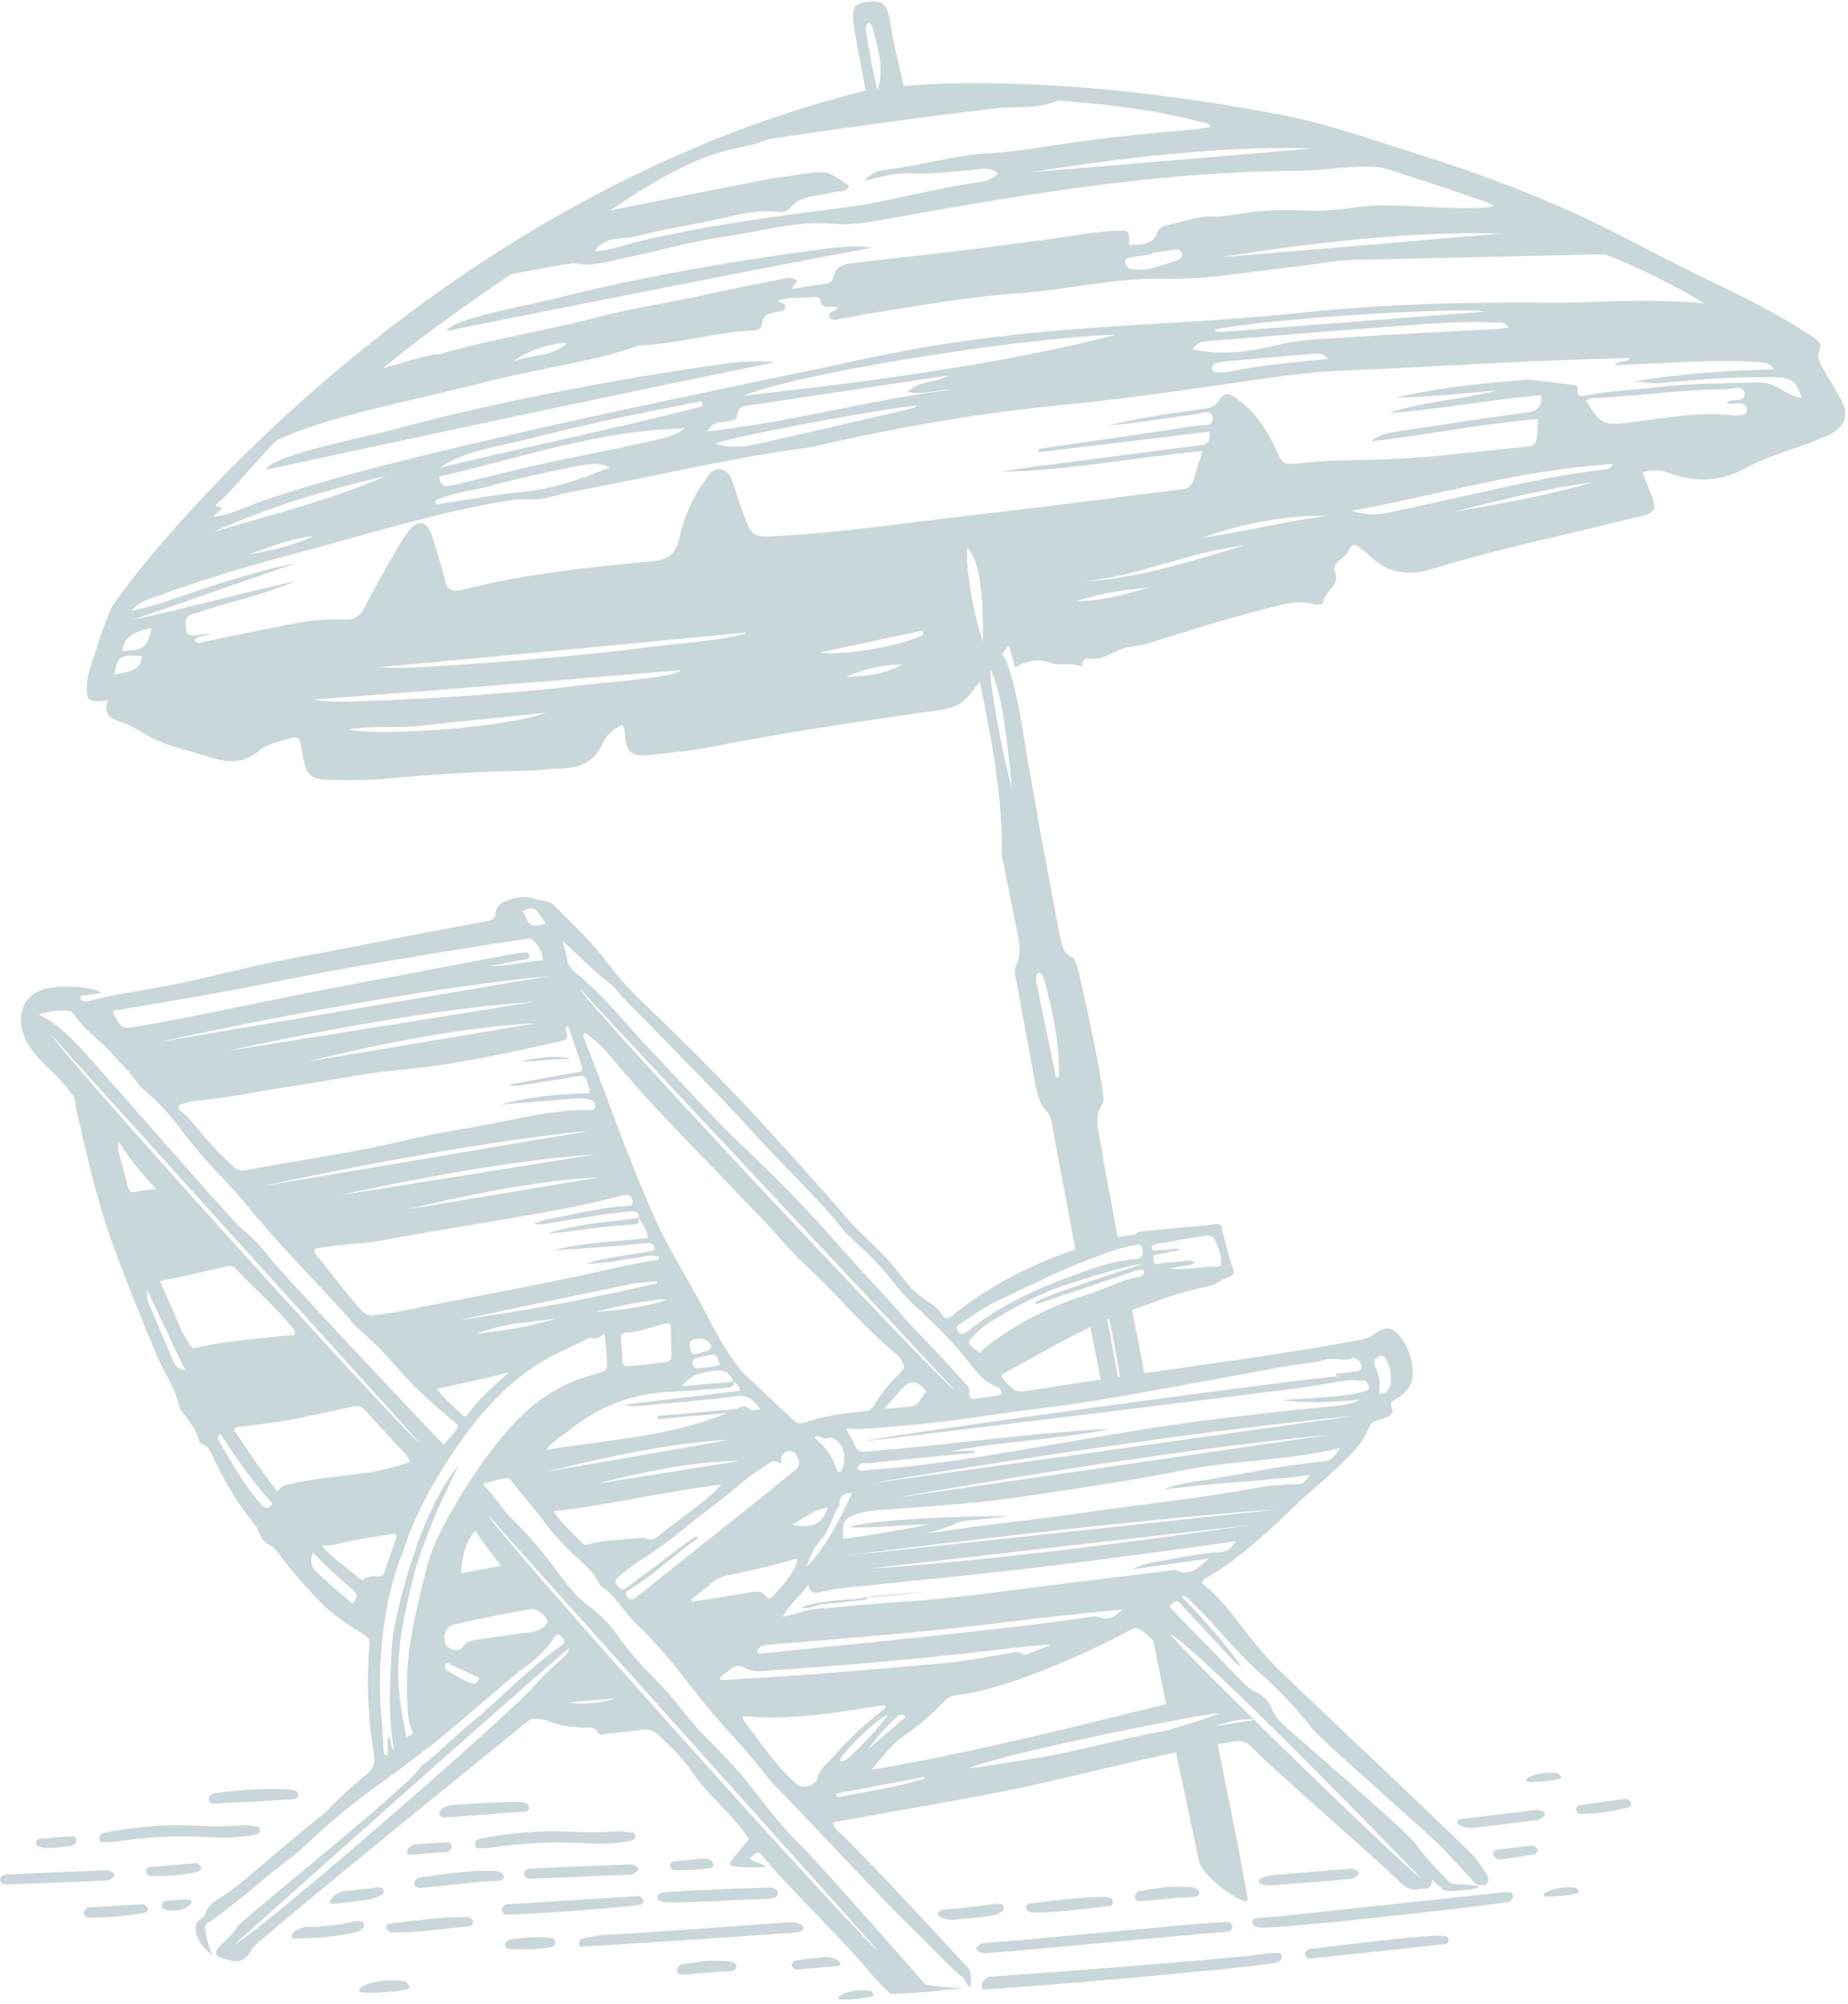 <svg width="286" height="310" viewBox="0 0 286 310" fill="none" xmlns="http://www.w3.org/2000/svg">
<g clip-path="url(#clip0_22_952)">
<path d="M149.887 307.596C149.984 307.61 149.733 307.605 149.281 307.589C149.55 307.577 149.756 307.579 149.887 307.596Z" fill="#7A98A3" fill-opacity="0.4"/>
<path d="M194.475 266.011C194.354 266.03 194.233 266.052 194.109 266.071C194.078 266.04 194.047 266.009 194.017 265.978C194.169 265.985 194.321 265.995 194.475 266.009V266.011Z" fill="#7A98A3" fill-opacity="0.4"/>
<path d="M3.774 160.391C5.27 163.849 8.306 165.574 10.391 168.344C11.018 169.175 11.757 169.816 11.678 171.003C11.671 171.129 11.714 171.264 11.743 171.39C13.434 178.608 14.992 185.852 17.562 192.825C19.554 198.232 21.73 203.542 23.898 208.863C24.464 210.249 25.138 211.593 25.841 212.905C26.547 214.227 27.229 215.542 27.594 217.031C27.703 217.47 27.844 217.959 28.11 218.291C29.226 219.689 30.297 221.104 30.827 222.917C30.877 223.09 31.026 223.332 31.157 223.363C32.342 223.634 32.667 224.806 33.126 225.756C34.829 229.292 36.798 232.618 39.221 235.608C39.261 235.658 39.289 235.718 39.332 235.765C40.206 236.7 40.137 238.274 41.627 238.96C42.776 239.489 43.569 241.065 44.519 242.176C45.429 243.239 46.315 244.329 47.248 245.364C48.182 246.399 49.137 247.414 50.125 248.383C51.982 250.203 54.139 251.516 56.281 252.826C56.965 253.244 57.233 253.676 57.164 254.523C56.716 260.151 56.913 265.781 57.863 271.39C58.103 272.807 57.765 273.687 56.735 274.497C54.561 276.203 52.547 278.138 50.574 280.122C50.324 280.374 50.141 280.561 50.006 280.703C49.852 280.813 49.597 281.007 49.198 281.323C45.484 284.283 41.897 287.423 38.251 290.48C37.05 291.489 35.826 292.45 34.532 293.312C33.473 294.017 32.223 294.456 31.829 296.053C31.713 296.526 31.071 296.808 30.687 297.197C29.544 298.358 30.929 301.235 32.862 302.426C32.318 301.254 31.354 298.071 31.929 297.679C36.313 294.7 40.254 291.038 44.474 287.81C45.284 287.19 46.094 286.564 46.847 285.864C54.609 278.622 56.485 277.763 64.867 271.461C68.981 268.368 72.855 264.886 76.809 261.539C78.234 260.331 79.635 259.095 81.141 258.003C82.847 256.769 84.4 255.335 85.642 253.522C85.968 253.047 86.279 252.567 86.899 253.23C87.4 253.766 87.497 254.132 86.853 254.583C81.602 258.266 77.153 263.099 72.166 267.165C69.886 269.021 67.872 271.269 65.475 272.973C65.33 273.077 65.133 273.172 65.074 273.329C64.164 275.724 36.734 297.447 36.601 298.211C36.475 298.93 34.052 300.75 33.601 301.593C33.306 302.144 33.442 302.614 34.045 302.806C34.781 303.041 35.522 303.338 36.273 303.423C37.634 303.58 38.498 302.557 39.033 301.444C39.558 300.349 81.797 266.199 81.797 266.199C82.59 265.536 84.657 266.118 85.716 266.545C87.169 267.129 88.728 267.158 90.257 267.272C91.081 267.333 92.005 266.97 92.606 268.136C92.794 268.501 93.385 268.302 93.787 268.257C95.708 268.045 97.637 267.863 99.546 267.573C100.442 267.435 101.102 267.725 101.807 268.356C103.824 270.158 105.719 272.08 107.299 274.378C108.65 276.348 110.31 277.998 111.911 279.704C113.59 281.494 114.274 282.17 115.946 284.518C115.946 284.518 113.55 287.319 113.248 287.781C113.084 288.031 112.837 288.318 113.137 288.622C113.398 288.888 118.191 288.985 118.433 288.788C118.759 288.522 115.74 287.758 116.053 287.473C117.326 286.319 117.364 286.277 118.519 287.727C121.466 291.425 131.962 301.65 134.85 305.41C135.042 305.661 137.577 308.479 137.99 308.472C142.472 308.389 147.414 307.662 149.286 307.582C147.64 307.515 143.305 307.252 143.101 306.905C142.88 306.525 125.874 287.319 124.053 285.576C121.592 283.219 119.426 280.54 117.329 277.794C115.189 274.99 112.88 272.377 110.405 269.949C108.605 268.181 106.928 266.284 105.351 264.269C104.171 262.759 102.933 261.307 101.582 259.978C99.375 257.808 97.344 255.451 95.506 252.893C94.299 251.21 92.91 249.774 91.283 248.594C89.305 247.158 87.747 245.19 86.279 243.171C84.16 240.256 81.892 237.531 79.332 235.089C77.693 233.527 76.6 231.386 74.691 229.613C76.063 229.126 77.201 228.818 78.391 228.69C78.897 228.635 79.096 229.06 79.374 229.406C81.203 231.702 83.132 233.895 84.87 236.278C85.509 237.154 86.284 237.908 86.996 238.718C88.941 240.928 91.559 242.39 92.884 245.293C95.181 246.714 96.48 249.313 98.425 251.169C101.185 253.804 103.719 256.719 106.08 259.816C108.565 263.07 111.184 266.189 113.935 269.173C115.305 270.661 116.581 272.261 117.892 273.818C118.547 274.596 119.127 275.465 119.837 276.175C124.694 281.036 136.161 293.495 141.111 298.246C142.79 299.858 144.415 301.536 146.049 303.205C146.977 304.152 147.908 305.096 148.953 305.877C149.398 306.21 149.806 307.76 150.265 307.221C150.265 307.221 150.324 305.056 149.982 304.619C149.785 304.37 149.552 304.154 149.338 303.922C145.277 299.485 134.382 287.72 130.045 283.604C129.613 283.193 129.067 282.825 128.931 281.926C130.933 281.567 132.929 281.226 134.919 280.853C143.904 279.177 152.939 277.772 161.855 275.726C167.738 274.376 173.598 272.918 179.493 271.62C180.331 271.435 181.174 271.262 182.018 271.095C183.405 277.81 184.561 283.317 185.305 286.709C185.388 287.084 185.466 287.461 185.533 287.838C186.008 290.504 193.425 295.541 193.098 293.72C192.067 288.002 191.751 286.566 191.791 286.611C191.311 284.072 190.68 281.024 188.442 269.887C189.314 269.723 190.183 269.553 191.053 269.375C192.219 269.135 193.005 269.519 193.872 270.452C196.411 273.189 213.752 288.213 216.35 290.886C217.355 291.919 218.421 292.65 219.827 292.184C219.979 292.134 220.16 292.175 220.326 292.196C221.121 292.304 221.555 291.832 221.63 290.782C222.283 291.37 222.87 291.919 223.475 292.436C223.829 292.737 228.487 292.362 228.826 291.938C229.176 291.506 224.703 291.624 224.399 291.266C224.155 290.976 223.874 290.717 223.611 290.449C221.972 288.783 220.388 287.06 218.979 285.144C217.336 282.911 200.617 268.71 198.662 266.842C197.933 266.147 197.266 265.449 196.874 264.402C196.399 263.134 195.449 262.242 194.311 261.751C193.501 261.399 192.884 260.832 192.266 260.194C188.495 256.292 184.709 252.404 180.932 248.516C182.046 247.443 182.058 247.429 183.086 248.528C185.464 251.07 187.825 253.631 190.2 256.175C190.779 256.797 191.316 257.49 192.119 257.822C189.395 253.939 186.241 250.505 182.813 246.947C183.766 246.864 183.979 247.429 184.314 247.742C188.074 251.269 191.221 255.546 195.097 258.917C198.04 261.475 200.65 264.373 203.142 267.459C204.902 269.638 221.556 284.029 223.437 286.087C224.848 287.63 226.273 289.156 227.684 290.696C228.069 291.114 228.406 291.61 229.009 291.61C229.468 291.61 229.99 291.771 230.261 291.197C230.475 290.741 230.299 290.3 230.054 289.903C229.342 288.745 228.568 287.627 227.632 286.692C222.594 281.655 203.379 263.597 198.266 258.651C196.268 256.719 194.454 254.602 192.736 252.366C190.675 249.679 188.649 246.949 186.065 244.955C186.077 244.538 186.236 244.372 186.45 244.248C191.596 241.312 195.988 237.22 200.313 233.057C202.501 230.952 204.84 229.067 207.039 226.985C208.932 225.196 210.837 223.418 211.897 220.812C212.137 220.223 212.514 219.945 213.063 219.791C213.68 219.618 214.288 219.38 214.868 219.093C215.31 218.873 215.718 218.426 215.426 217.859C214.951 216.938 215.519 216.741 216.022 216.44C217.464 215.578 218.687 214.455 218.637 212.44C218.58 210.069 217.83 207.9 216.205 206.226C214.972 204.959 213.614 205.671 212.631 206.419C211.692 207.133 210.73 207.244 209.714 207.43C198.902 209.423 188.005 210.864 177.127 212.426C176.486 209.177 175.84 205.927 175.194 202.68C179.07 201.242 182.932 199.756 187.008 199.001C188.183 198.783 189.131 197.826 190.321 197.515C190.886 197.368 191.06 196.784 190.777 196.091C190.238 194.771 189.969 193.426 189.587 191.971C189.133 190.245 189.131 190.829 189.133 190.245C189.141 188.861 187.727 189.488 186.566 189.573C182.823 189.849 180.673 190.155 176.932 190.471C176.457 190.511 175.982 190.611 175.662 191.017C175.662 191.017 174.08 191.187 172.987 191.415C172.063 186.604 171.17 181.783 170.346 176.949C169.964 174.71 169.306 172.441 170.534 170.955C170.969 170.428 170.717 169.147 170.555 168.133C169.608 162.168 168.292 156.303 166.964 150.445C166.736 149.437 166.406 148.233 165.81 148.032C164.598 147.621 164.266 146.043 163.95 144.381C162.874 138.713 161.824 133.04 160.744 127.375C160.646 126.869 160.575 126.354 160.589 125.955C159.511 120.826 158.77 115.592 157.851 110.43C157.397 108.068 156.877 105.711 156.19 103.454C155.977 102.882 155.749 102.326 155.506 101.79C155.373 101.567 155.238 101.351 155.1 101.142C155.442 100.717 155.789 100.285 156.148 99.839C156.492 101.128 156.813 102.232 157.091 103.264C158.568 102.336 160.537 101.835 162.247 102.426C162.639 102.561 163.028 102.668 163.425 102.751C164.026 102.77 164.629 102.763 165.233 102.751C166 102.737 166.765 102.868 167.491 103.117C167.439 102.395 167.622 101.773 168.529 101.89C171.025 102.208 172.726 100.307 175.056 100.055C177.381 99.803 179.626 98.887 181.892 98.22C184.257 97.522 186.592 96.732 188.965 96.06C192.029 95.194 195.102 94.344 198.202 93.606C199.791 93.229 201.441 92.977 203.102 93.438C203.719 93.608 204.731 93.625 204.79 93.165C205.009 91.437 207.42 90.558 206.624 88.529C206.296 87.696 206.752 87.195 207.253 86.694C207.605 86.343 208.139 86.115 208.377 85.712C209.457 83.872 209.386 83.927 211.039 85.201C211.467 85.531 211.873 85.885 212.272 86.243C215.039 88.74 217.967 89.146 221.663 88.016C231.881 84.893 242.384 82.726 252.758 80.129C253.257 80.003 253.772 79.932 254.264 79.787C256.081 79.256 256.338 78.769 255.689 76.937C255.254 75.707 254.741 74.504 254.186 73.084C255.639 72.633 256.974 72.667 258.335 73.182C262.556 74.784 266.562 74.442 270.486 72.261C273.887 70.369 277.787 69.564 281.34 67.979C281.901 67.73 282.507 67.568 283.051 67.288C285.656 65.942 286.226 64.174 284.841 61.651C284.015 60.146 283.089 58.689 282.238 57.196C281.699 56.251 281.032 55.394 281.604 54.139C282.051 53.158 281.207 52.532 280.383 51.991C275.317 48.665 269.892 45.936 264.425 43.341C259.392 40.954 254.511 38.305 249.547 35.801C239.959 30.968 229.931 27.154 219.682 23.93C212.602 21.704 205.607 19.172 198.268 17.769C169.175 12.2 149.315 12.518 139.864 13.297C139.22 10.259 138.356 7.282 137.895 4.154C137.396 0.769 136.729 0.11 134.888 0.24C131.739 0.466 131.558 0.924 132.594 6.691C133.033 9.136 133.508 11.576 133.995 14.011C133.852 14.04 133.741 14.064 133.665 14.083C62.877 31.815 18.343 91.38 17.108 94.302C15.835 97.316 14.914 100.473 13.878 103.58C13.652 104.256 13.512 104.959 13.469 105.668C13.291 108.514 13.538 108.723 16.747 108.313C15.909 110.195 16.875 111.125 18.573 111.65C19.965 112.082 21.198 112.822 22.438 113.565C25.3 115.284 28.561 115.917 31.706 116.919C34.803 117.906 37.408 118.438 40.142 116.1C41.372 115.049 43.313 114.752 44.959 114.182C45.954 113.838 46.398 114.249 46.572 115.305C47.417 120.491 47.664 120.688 52.994 120.688C55.162 120.688 57.343 120.698 59.492 120.486C66.993 119.755 74.512 119.352 82.053 119.217C83.393 119.193 84.728 118.939 86.065 118.927C89.236 118.896 91.903 118.229 93.264 115.001C93.791 113.748 94.915 112.749 96.254 112.181C96.744 112.476 96.632 112.875 96.663 113.259C96.936 116.525 97.589 117.099 100.921 116.751C103.895 116.44 106.89 116.162 109.814 115.587C121.841 113.228 133.976 111.491 146.11 109.734C147.88 109.478 149.134 108.659 150.172 107.316C150.652 106.694 151.139 106.077 151.633 105.452C152.269 108.476 152.87 111.512 153.404 114.574C154.412 120.351 155.179 126.594 155.029 132.278C155.723 135.656 156.397 139.041 157.062 142.428C157.544 144.879 158.319 147.393 157.219 149.418C156.818 150.156 157.264 151.582 157.468 152.705C158.295 157.248 159.126 161.789 159.972 166.324C160.366 168.435 160.625 170.554 162.005 171.947C162.732 172.681 162.876 174.437 163.138 175.823C164.133 181.116 165.147 186.405 166.13 191.698C166.221 192.187 166.323 192.721 166.43 193.293C160.919 195.144 155.654 197.646 150.721 201.031C149.59 201.807 148.467 202.609 147.417 203.509C146.697 204.123 146.182 204.073 145.678 203.228C145.232 202.478 144.59 201.975 143.909 201.569C142.082 200.482 140.629 198.937 139.299 197.188C137.748 195.149 136.007 193.317 134.147 191.617C131.826 189.495 129.843 186.982 127.729 184.617C123.335 179.699 118.96 174.743 114.436 169.996C109.778 165.109 104.997 160.338 100.126 155.7C98.026 153.702 96.017 151.608 94.25 149.24C91.708 145.834 88.682 142.997 85.73 140.068C84.83 139.176 83.737 139.435 82.757 139.06C81.308 138.504 79.833 138.844 78.439 139.335C77.598 139.632 76.788 140.156 76.686 141.272C76.588 142.347 75.923 142.404 75.215 142.534C71.296 143.256 67.377 143.978 63.466 144.73C57.884 145.803 52.324 146.992 46.726 147.967C40.717 149.014 34.822 150.576 28.874 151.898C25.217 152.71 21.497 153.239 17.814 153.927C16.493 154.174 15.191 154.516 13.883 154.818C13.543 154.896 13.199 155.05 12.852 154.872C12.643 154.765 12.453 154.594 12.467 154.279C12.479 153.996 12.688 154.001 12.842 153.984C13.8 153.887 14.761 153.811 15.716 153.564C14.096 152.75 12.408 152.71 10.731 152.669C8.909 152.624 7.106 152.648 5.43 153.612C3.266 154.858 2.691 157.87 3.784 160.391H3.774ZM149.723 84.788C151.466 86.592 152.186 90.929 152.129 99.253C150.692 95.422 149.322 87.178 149.723 84.788ZM130.967 104.705C133.689 103.53 136.513 102.77 139.541 102.825C136.893 104.346 133.962 104.653 130.967 104.705ZM126.805 100.964C132.138 99.825 137.47 98.683 142.802 97.544C142.833 97.757 142.861 97.971 142.892 98.185C140.37 99.711 130.784 101.515 126.805 100.964ZM101.221 100.019C90.917 101.353 77.754 102.466 67.204 103.084C64.354 103.25 61.511 103.468 58.687 103.198C78.115 101.484 115.455 97.85 115.455 97.85C114.885 98.747 103.546 99.716 101.221 100.017V100.019ZM53.946 112.82C58.35 112.16 62.14 112.751 65.898 112.189C67.014 112.022 83.386 110.413 84.502 110.247C77.583 112.808 57.257 113.893 53.946 112.82ZM48.412 108.227C67.881 106.822 105.308 103.677 105.308 103.677C104.719 104.816 93.357 105.597 91.024 105.889C80.69 107.187 67.501 108.08 56.934 108.436C54.082 108.533 51.231 108.697 48.412 108.227ZM21.939 101.5C21.761 103.988 19.759 103.886 17.666 104.356C18.262 101.434 18.552 101.254 21.939 101.5ZM23.454 97.195C22.661 100.309 22.381 100.527 18.968 100.736C19.036 98.817 20.531 97.636 23.454 97.195ZM135.916 13.705C135.859 13.712 135.805 13.72 135.75 13.727C134.931 10.442 134.446 7.589 134.023 4.726C133.945 4.202 134.04 3.748 134.33 3.634C134.608 3.525 134.876 3.708 135.031 4.287C135.833 7.282 136.821 10.304 135.914 13.705H135.916ZM187.383 19.642C186.473 19.777 185.578 19.964 184.673 20.038C176.961 20.676 169.273 21.476 161.637 22.699C158.689 23.171 155.713 23.56 152.73 23.743C147.474 24.066 142.462 25.644 137.263 26.228C135.935 26.378 134.672 26.814 133.81 27.956C136.232 27.358 138.669 26.707 141.104 26.817C144.436 26.966 147.669 26.544 150.941 26.221C152.044 26.112 153.419 25.82 154.473 26.893C153.609 27.574 152.685 28.053 151.699 28.177C144.526 29.079 137.619 31.243 130.444 32.138C119.906 33.453 109.386 34.875 99.047 37.301C96.774 37.835 94.573 38.706 92.179 38.884C92.179 38.274 92.637 38.16 92.929 37.911C94.537 36.534 96.646 37.07 98.461 36.574C102.734 35.404 107.132 34.835 111.436 33.835C114.324 33.164 117.241 32.395 120.295 32.758C120.918 32.831 121.689 32.834 122.053 32.371C123.834 30.102 126.615 30.408 129.021 29.741C129.846 29.513 130.936 29.841 131.411 28.784C128.076 26.399 128.074 26.385 124.245 26.904C122.305 27.168 120.364 27.451 118.44 27.802C116.091 28.231 96.748 32.084 94.409 32.558C110.719 21.533 113.481 23.835 118.754 21.585C119.219 21.388 148.946 17.178 154.939 16.71C157.796 16.487 160.744 16.81 163.484 15.642C163.907 15.462 164.499 15.618 165.012 15.659C172.028 16.19 178.987 17.078 185.811 18.856C186.388 19.005 187.05 18.982 187.381 19.637L187.383 19.642ZM202.933 22.988C180.056 24.939 159.729 26.627 159.729 26.627C159.729 26.646 184.97 22.245 202.933 22.988ZM231.149 31.86C230.199 32.454 222.395 32.093 221.597 32.055C217.675 31.865 213.73 31.531 209.849 32.072C207.498 32.399 205.185 32.665 202.809 32.584C199.403 32.471 195.995 32.395 192.622 32.967C190.969 33.247 189.38 33.524 187.63 33.491C185.222 33.446 182.797 34.341 180.395 34.906C179.937 35.015 179.3 35.38 179.194 35.753C178.507 38.112 176.522 37.728 174.745 37.937C174.771 35.658 174.769 35.613 172.804 35.682C171.467 35.729 170.128 35.867 168.805 36.064C158.613 37.578 148.388 38.872 138.135 39.973C136.085 40.194 134.04 40.453 131.993 40.695C130.599 40.859 129.306 41.205 129.002 42.776C128.865 43.491 128.456 43.795 127.791 43.897C126.043 44.163 124.295 44.421 122.663 44.666C122.592 43.932 124.264 43.524 122.618 43.047C121.986 42.864 121.193 43.135 120.492 43.275C116.759 44.023 113.016 44.73 109.303 45.568C103.686 46.838 97.957 47.614 92.385 49.09C84.345 51.219 76.068 52.411 67.803 54.867C67.936 54.319 59.193 57.03 59.252 56.98C65.276 51.967 72.593 46.847 79.063 42.449C79.063 42.449 88.324 40.586 88.898 40.726C91.535 41.362 94.157 40.438 96.549 39.94C101.871 38.832 107.113 37.308 112.524 36.541C117.97 35.77 123.245 34.101 128.945 34.626C132.166 34.922 135.508 34.179 138.759 33.603C159.043 30.014 179.334 26.577 200.099 26.439C206.348 26.399 211.733 25.02 215.286 26.33C215.763 26.506 226.527 30.009 227 30.218C228.468 30.864 229.686 30.887 231.152 31.856L231.149 31.86ZM87.792 53.097C85.208 55.435 81.977 54.737 79.465 55.947C81.315 54.367 85.336 52.985 87.792 53.097ZM178.419 39.292C178.41 39.235 178.4 39.176 178.391 39.119C179.507 38.953 180.619 38.77 181.737 38.625C182.267 38.556 182.794 38.623 182.901 39.273C182.999 39.871 182.614 40.177 182.082 40.339C180.619 40.78 179.17 41.288 177.678 41.623C176.899 41.796 176.042 41.694 175.222 41.651C174.643 41.62 174.294 41.189 174.165 40.7C173.985 40.014 174.586 39.893 175.07 39.807C176.18 39.61 177.301 39.463 178.415 39.297L178.419 39.292ZM232.156 36.157C209.279 38.108 188.953 39.795 188.953 39.795C188.953 39.814 214.193 35.414 232.156 36.157ZM263.741 46.918C254.214 46.09 246.212 46.88 240.346 46.828C227.527 46.719 214.709 46.975 201.995 48.328C191.311 49.465 180.595 49.923 169.893 50.654C158.131 51.456 146.443 52.817 134.955 55.273C114.419 59.664 93.81 63.749 73.379 68.584C62.264 71.214 51.17 73.896 40.372 77.575C39.696 77.805 34.047 80.262 32.988 79.866C36.534 77.131 31.214 79.614 34.523 77.115C35.078 76.695 42.315 68.328 42.964 68.033C51.455 64.191 63.038 62.197 76.137 58.862C83.782 56.916 91.57 56.035 99.002 53.419C104.809 53.258 110.37 51.466 116.155 51.157C116.911 51.117 117.799 51.079 117.882 50.26C118.063 48.471 119.435 48.414 120.732 48.15C121.146 48.067 121.545 47.903 121.53 47.419C121.509 46.743 120.673 46.999 120.376 46.501C122.174 45.879 124.06 46.18 125.874 45.945C126.288 45.893 126.862 45.962 126.919 46.361C127.176 48.183 128.748 47.137 129.625 47.597C129.352 48.245 128.207 48.06 128.264 49C128.801 49.767 129.551 49.394 130.216 49.287C131.843 49.024 133.453 48.663 135.083 48.409C142.621 47.241 150.146 45.883 157.768 45.352C165.404 44.818 172.814 42.9 180.614 43.104C187.269 43.277 193.953 41.924 200.624 41.231C203.598 40.923 206.519 40.263 209.533 40.201C220.478 39.978 231.42 39.705 242.365 39.468C243.075 39.453 248.07 39.216 248.711 39.463C253.407 41.281 259.356 44.265 263.748 46.916L263.741 46.918ZM33.057 82.279C41.562 78.425 50.557 75.75 59.751 73.626C51.194 77.38 42.073 79.597 33.057 82.279ZM48.498 82.956C45.286 84.411 41.892 85.254 38.401 85.773C41.738 84.736 44.935 83.238 48.498 82.956ZM105.99 66.282C104.475 67.357 103.102 67.718 101.724 68.024C93.19 69.932 84.557 71.435 76.087 73.609C73.997 74.145 71.888 74.627 69.786 75.121C68.867 75.337 68.133 75.201 67.986 73.73C80.41 70.922 92.506 66.555 105.99 66.282ZM68.05 72.386C72.021 69.664 76.757 69.161 81.263 68.026C85.847 66.87 90.454 65.797 95.074 64.791C99.556 63.816 104.068 62.968 108.567 62.064C108.626 62.32 108.686 62.579 108.745 62.835C95.269 66.351 81.574 69.047 68.05 72.384V72.386ZM94.368 72.296C90.096 74.074 85.804 75.584 81.12 76.058C76.562 76.521 72.049 77.369 67.515 78.047C67.468 77.841 67.42 77.632 67.373 77.425C70.156 76.12 73.284 75.921 76.215 75.088C79.275 74.216 82.41 73.569 85.526 72.894C91.817 71.532 92.39 71.513 94.371 72.296H94.368ZM109.486 66.73C110.405 65.104 111.412 65.385 112.258 65.247C112.956 65.133 114.001 65.164 114.058 64.397C114.186 62.6 115.583 62.785 116.699 62.615C126.725 61.086 136.755 59.595 146.785 58.095C144.892 59.256 142.434 58.751 140.477 60.609C143.061 61.228 145.149 60.182 147.312 60.277C134.772 61.786 122.604 65.306 109.486 66.73ZM141.831 62.793C141.702 63.12 141.358 63.12 141.068 63.187C133.662 64.907 126.269 66.669 118.844 68.314C116.241 68.89 113.583 69.619 110.716 68.641C112.628 67.644 138.679 62.8 141.831 62.793ZM115.118 61.214C123.062 57.837 158.186 52.169 172.747 51.786C153.853 56.598 134.51 59 115.118 61.214ZM184.488 54.065C185.614 52.539 187.067 52.772 188.35 52.667C197.579 51.905 206.809 51.143 216.048 50.467C221.074 50.099 226.102 49.641 231.161 49.888C231.921 49.926 232.824 49.657 233.429 50.659C232.859 50.745 232.365 50.858 231.867 50.887C224.364 51.302 216.856 51.649 209.358 52.135C205.46 52.387 201.467 52.463 197.722 53.374C193.368 54.433 189.141 54.984 184.485 54.067L184.488 54.065ZM188.283 56.132C188.782 56.035 189.288 55.952 189.796 55.907C194.183 55.511 198.57 55.117 202.957 54.746C203.745 54.68 204.595 54.466 205.569 55.518C200.313 56.071 195.404 56.417 190.608 57.459C190.312 57.523 190 57.545 189.694 57.561C189.285 57.585 188.875 57.597 188.464 57.59C188.043 57.583 187.59 57.488 187.59 57.004C187.59 56.619 187.81 56.227 188.281 56.135L188.283 56.132ZM189.103 51.35C188.699 51.381 188.281 51.409 187.998 51.017C193.202 49.577 225.264 47.386 229.85 48.207C216.141 49.266 202.622 50.308 189.103 51.347V51.35ZM245.471 61.945C245.737 61.822 245.996 61.603 246.262 61.596C253.162 61.366 259.988 60.227 266.904 60.236C267.954 60.236 269.681 59.465 269.93 60.718C270.284 62.491 268.011 61.501 267.199 62.297C267.883 62.676 268.586 62.278 269.268 62.384C269.973 62.493 270.448 62.845 270.37 63.559C270.301 64.195 269.683 64.172 269.192 64.231C268.885 64.267 268.569 64.302 268.265 64.269C262.75 63.633 257.38 64.737 251.972 65.387C248.131 65.85 247.58 65.572 245.469 61.945H245.471ZM225.026 79.163C232.111 77.43 239.158 75.531 246.445 74.651C239.424 76.656 232.232 77.943 225.026 79.163ZM209.194 79.03C222.568 76.611 235.598 72.603 249.673 71.796C249.103 72.603 248.685 72.605 248.293 72.648C242.236 73.319 236.301 74.575 230.38 75.904C225.264 77.053 220.136 78.154 215.018 79.289C213.075 79.721 211.151 79.64 209.194 79.028V79.03ZM186.108 83.196C191.941 81.002 199.498 79.64 205.5 79.804C198.974 80.623 192.613 82.263 186.108 83.196ZM167.565 89.977C176.13 89.201 183.913 85.37 192.432 84.423C184.283 86.837 176.194 89.488 167.565 89.977ZM166.731 92.979C170.33 91.752 174.082 91.223 177.875 90.888C174.227 91.888 170.605 93.008 166.731 92.979ZM148.284 79.965C138.755 81.067 129.273 82.496 119.668 82.958C116.896 83.091 116.436 82.951 115.436 80.518C114.709 78.75 114.21 76.899 113.543 75.104C113.168 74.096 112.966 72.852 111.581 72.624C110.151 72.389 109.669 73.564 109.032 74.435C107.106 77.077 105.852 80.051 105.154 83.177C104.619 85.572 103.51 86.609 100.895 86.846C91.029 87.743 81.172 88.795 71.567 91.249C70.066 91.634 69.204 91.294 68.871 89.778C68.679 88.897 68.408 88.031 68.15 87.162C67.693 85.621 67.302 84.06 66.736 82.557C66.002 80.604 64.706 80.388 63.364 82.016C62.535 83.02 61.874 84.164 61.226 85.294C59.58 88.168 57.875 91.019 56.414 93.983C55.659 95.517 54.642 95.944 53.017 95.842C50.212 95.669 47.448 96.094 44.714 96.618C40.365 97.451 36.038 98.389 31.694 99.255C31.176 99.357 30.511 99.837 30.11 98.93C30.66 98.382 31.525 98.481 32.687 97.959C31.713 98.104 31.306 98.197 30.896 98.22C30.019 98.275 28.962 98.7 28.789 97.249C28.663 96.203 28.587 95.241 29.998 94.935C30.798 94.762 31.563 94.446 32.347 94.204C36.848 92.808 41.465 91.755 45.804 89.875C37.318 91.783 28.939 94.069 20.414 95.937C28.839 93.008 37.263 90.081 45.688 87.152C41.327 88.002 37.126 89.289 32.931 90.601C28.767 91.904 24.747 93.642 20.414 94.463C21.269 93.278 22.533 92.88 23.773 92.424C30.516 89.944 37.389 87.834 44.346 86.001C55.865 82.968 67.207 79.286 79.044 77.376C80.989 77.062 82.927 77.485 84.828 76.97C86.511 76.514 88.219 76.118 89.936 75.8C101.684 73.63 113.284 70.754 125.169 69.239C125.68 69.175 126.178 69.035 126.68 68.919C139.315 66.006 152.082 63.823 165.035 62.586C173.655 61.763 182.229 60.497 190.787 59.277C196.192 58.508 201.572 57.599 207.03 57.376C221.979 56.761 236.902 55.703 251.865 55.399C252.183 55.392 252.278 55.411 252.155 55.613C251.478 56.035 250.528 55.776 249.83 56.496C252.689 56.367 255.433 56.244 258.176 56.121C262.712 55.914 267.249 55.677 271.792 56.002C272.671 56.066 273.742 55.897 274.545 57.125C266.909 57.338 259.62 57.81 252.409 59.126C253.955 58.893 255.471 59.401 257.012 59.256C262.86 58.705 268.705 58.224 274.602 58.364C277.163 58.425 277.923 58.805 278.818 61.53C277.393 61.352 276.291 60.585 275.177 59.971C274.132 59.394 273.089 59.142 271.937 59.178C266.783 59.334 261.62 59.251 256.492 59.897C252.915 60.348 249.286 60.41 245.742 61.143C245.008 61.295 243.968 61.613 244.158 60.163C244.227 59.631 243.802 59.579 243.369 59.527C243.118 59.496 236.693 58.689 236.363 58.72C234.719 58.874 233.076 59.035 231.43 59.168C226.178 59.595 220.991 60.395 215.854 61.513C221.16 61.459 226.418 60.846 231.696 60.391C226.171 61.848 220.371 62.088 214.934 63.899C222.808 63.379 230.525 61.8 238.522 61.15C238.626 62.952 237.992 63.585 236.313 63.809C229.772 64.675 223.25 65.686 216.728 66.683C215.234 66.911 213.668 67.029 212.189 68.278C221 67.26 229.406 65.517 238.013 64.85C237.873 68.838 237.888 68.99 235.719 69.18C228.114 69.849 220.552 70.96 212.899 71.102C209.077 71.174 205.261 71.188 201.46 71.636C198.584 71.976 198.553 71.931 197.377 69.344C196.059 66.453 194.316 63.868 191.718 61.895C190.093 60.663 189.556 60.602 188.473 62.142C187.739 63.184 186.815 63.175 185.837 63.31C181.013 63.975 176.191 64.644 171.467 65.857C175.987 65.403 180.467 64.699 184.958 64.091C185.868 63.968 187.395 63.191 187.639 64.487C187.946 66.111 186.105 65.717 185.146 65.866C178.524 66.889 171.885 67.817 165.252 68.781C163.743 68.999 162.238 69.232 160.729 69.457C160.763 69.621 160.796 69.785 160.829 69.949C169.603 68.895 178.379 67.844 187.162 66.79C187.535 69.123 185.811 68.857 184.595 69.018C176.619 70.075 168.636 71.074 160.66 72.111C158.725 72.363 156.801 72.683 154.872 72.973C165.301 72.835 175.495 70.732 186.115 69.797C185.568 71.518 185.108 72.728 184.813 73.977C184.54 75.14 183.849 75.653 182.675 75.731C181.956 75.778 181.241 75.899 180.526 75.99C169.786 77.357 159.045 78.724 148.284 79.968V79.965ZM156.618 121.975C155.193 117.047 153.269 106.535 153.243 103.527C154.621 105.903 155.632 111.434 156.618 121.975ZM163.884 166.624C163.734 166.64 163.587 166.657 163.437 166.673C162.451 161.931 161.461 157.191 160.482 152.446C160.326 151.689 160.195 150.783 160.663 150.562C161.114 150.348 161.468 151.096 161.677 151.851C163.028 156.742 163.99 161.66 163.884 166.624ZM213.234 209.917C213.773 209.54 214.238 209.782 214.571 210.382C215.091 211.32 215.243 212.341 215.248 213.409C215.255 214.688 214.825 215.523 213.476 215.687C213.588 213.425 213.619 213.411 212.823 211.391C212.536 210.665 212.768 210.24 213.231 209.917H213.234ZM80.98 145.33C81.543 145.245 82.172 144.989 82.65 145.582C83.308 146.401 83.961 147.251 84.025 148.566C81.194 148.722 78.55 149.589 75.807 149.389C76.325 149.316 76.842 149.259 77.358 149.164C78.624 148.934 79.89 148.689 81.153 148.445C81.498 148.378 81.968 148.305 81.923 147.844C81.861 147.198 81.322 147.329 80.939 147.372C80.182 147.455 79.429 147.569 78.681 147.709C70.164 149.316 61.651 150.951 53.129 152.539C42.534 154.514 32.024 156.93 21.405 158.779C18.842 159.225 18.847 159.256 17.502 156.714C17.479 156.669 17.514 156.588 17.524 156.517C17.785 156.208 18.158 156.277 18.49 156.22C24.145 155.238 29.81 154.305 35.456 153.27C40.757 152.299 46.028 151.169 51.329 150.208C57.15 149.149 62.986 148.179 68.822 147.215C72.866 146.546 76.923 145.948 80.978 145.333L80.98 145.33ZM84.464 142.881C83.595 143.106 82.766 143.37 82.134 143.045C81.483 142.708 81.557 141.528 80.785 141.037C82.78 139.909 82.98 140.621 84.464 142.883V142.881ZM84.915 151.02C52.949 156.432 24.542 161.2 24.542 161.2C24.545 161.217 59.718 153.377 84.915 151.02ZM35.252 162.572C35.254 162.589 62.853 156.27 82.697 154.988C57.575 159.023 35.249 162.57 35.252 162.572ZM82.852 158.33C64.19 161.471 47.607 164.224 47.607 164.224C47.609 164.241 68.035 158.917 82.852 158.33ZM86.478 161.136C87.965 160.799 87.953 160.756 87.516 158.971C87.509 158.94 87.687 158.862 87.922 158.717C88.642 160.815 89.359 162.888 90.058 164.969C90.25 165.544 89.993 165.817 89.49 165.876C89.024 165.93 88.559 165.995 88.098 166.08C85.084 166.635 82.072 167.196 78.693 167.822C79.733 168.071 80.37 167.946 80.999 167.848C83.659 167.438 86.319 167.013 88.975 166.564C90.504 166.306 90.525 166.284 91.019 167.87C91.148 168.278 91.421 168.722 91.072 169.116C86.416 169.263 81.821 169.647 77.377 170.91C78.543 170.811 79.707 170.704 80.873 170.609C83.678 170.381 86.483 170.165 89.286 169.93C89.986 169.871 90.666 169.949 91.359 170.122C91.882 170.253 92.046 170.637 92.088 171.095C92.157 171.822 91.587 171.689 91.233 171.715C90.419 171.772 89.592 171.72 88.777 171.767C84.609 172.016 80.555 172.968 76.474 173.766C71.876 174.665 67.23 175.332 62.677 176.424C54.519 178.38 46.218 179.505 37.988 181.033C37.237 181.173 36.655 180.995 36.047 180.421C34.171 178.653 32.344 176.832 30.722 174.767C29.931 173.763 29.107 172.797 28.145 171.99C27.877 171.765 27.485 171.589 27.658 171.024C28.713 170.545 29.858 170.312 31.021 170.215C35.76 169.816 40.389 168.727 45.085 168.057C50.593 167.272 56.034 166.056 61.582 165.548C70.002 164.777 78.249 163.011 86.476 161.141L86.478 161.136ZM111.424 211.111C110.334 211.571 109.156 211.488 108.03 211.666C107.657 211.726 107.341 211.598 107.23 211.109C107.106 210.565 107.265 210.209 107.745 210.088C108.365 209.931 108.992 209.796 109.619 209.673C110.816 209.435 110.819 209.442 111.424 211.111ZM109.583 208.894C109.047 209.124 108.465 209.234 107.907 209.414C107.099 209.673 106.838 209.198 106.816 208.567C106.757 207.942 106.669 207.456 107.206 207.282C108.075 207 108.933 206.943 109.702 207.681C110.165 208.125 110.132 208.659 109.583 208.894ZM113.519 213.653C112.239 214 110.906 213.921 109.605 214.083C108.339 214.239 107.061 214.311 105.463 214.446C107.234 212.625 107.85 212.471 110.363 212.084C111.799 211.863 112.83 212.177 113.519 213.655V213.653ZM101.582 188.961C97.382 179.842 94.233 170.253 90.511 160.92C90.378 160.585 90.162 160.213 90.428 159.733C92.426 160.998 93.996 162.819 95.53 164.661C101.605 171.95 108.346 178.463 114.802 185.306C116.709 187.328 118.697 189.253 120.521 191.373C121.932 193.01 123.414 194.563 124.974 196.02C127.359 198.249 129.629 200.615 131.881 203.012C133.567 204.807 135.346 206.497 137.144 208.149C137.959 208.899 138.878 209.454 139.529 210.465C140.023 211.232 140.025 211.65 139.42 212.248C137.947 213.698 136.541 215.262 135.491 217.104C134.983 217.997 134.463 218.279 133.605 218.355C130.582 218.623 127.573 219.029 124.689 220.031C123.903 220.304 123.307 220.178 122.735 219.644C120.084 217.171 117.45 214.676 114.816 212.179C114.638 212.011 114.521 211.761 114.36 211.562C112.339 209.07 110.826 206.2 109.336 203.316C106.838 198.477 103.876 193.945 101.579 188.961H101.582ZM131.824 231.02C129.955 235.105 128.052 238.943 124.908 242.359C125.407 240.45 126.167 239.192 127.138 238.12C128.442 236.681 128.772 234.604 129.836 233.014C129.96 232.829 129.943 232.518 129.967 232.262C130.048 231.352 130.667 230.938 131.824 231.02ZM130.409 227.17C130.337 227.429 130.214 227.667 129.962 227.676C129.71 227.686 129.544 227.47 129.454 227.204C128.784 225.231 127.608 223.686 126.015 222.39C126.782 221.818 127.219 222.639 127.687 222.523C128.82 222.241 129.682 222.713 130.238 223.75C130.815 224.825 130.724 226.019 130.409 227.17ZM122.632 235.879C124.53 234.671 126.131 233.605 128.107 233.192C127.219 236.083 125.309 236.411 122.632 235.879ZM143.37 215.341C142.496 216.065 142.234 217.579 140.812 217.617C139.643 217.648 138.486 217.949 136.931 217.85C138.021 216.618 138.824 215.716 139.619 214.809C140.878 213.371 142.128 213.548 143.37 215.341ZM89.794 153.007C91.499 154.988 146.227 213.302 147.728 215.046C145.576 213.843 90.43 155.026 89.794 153.007ZM52.488 184.924C52.488 184.938 75.586 179.652 92.19 178.579C71.168 181.957 52.488 184.924 52.488 184.924ZM92.742 182.137C77.125 184.765 63.247 187.069 63.25 187.069C63.25 187.084 80.346 182.628 92.742 182.137ZM100.026 211.104C99.095 211.185 98.162 211.251 97.233 211.351C96.656 211.412 96.352 211.204 96.321 210.506C96.273 209.395 96.188 208.284 96.102 207.173C96.052 206.53 96.278 206.195 96.867 206.176C98.762 206.11 100.515 205.396 102.323 204.916C103.719 204.546 103.867 204.655 103.85 206.271C103.8 211.543 104.85 210.363 100.028 211.104H100.026ZM92.331 202.908C93.236 202.68 94.136 202.438 95.045 202.232C95.96 202.025 96.879 201.842 97.8 201.676C98.722 201.51 99.646 201.346 100.577 201.239C101.413 201.144 102.251 200.824 103.109 201.128C99.615 202.26 96.029 202.728 92.331 202.91V202.908ZM71.159 204.183C79.947 202.338 88.732 200.478 97.53 198.666C98.841 198.396 100.197 198.358 101.534 198.218C101.579 198.213 101.662 198.27 101.679 198.32C101.736 198.469 101.622 198.469 101.603 198.467C101.613 198.467 101.653 198.474 101.748 198.5C91.568 200.862 81.417 202.799 71.159 204.183ZM86.091 204C81.973 205.282 77.823 205.842 73.665 206.359C77.629 204.788 81.835 204.536 86.091 204ZM78.747 212.298C76.462 214.37 74.159 216.366 72.294 218.892C72.078 219.183 71.788 219.164 71.529 218.899C70.273 217.615 68.843 216.537 67.591 214.854C71.427 214.042 75.085 213.259 78.75 212.298H78.747ZM58.031 203.456C57.05 203.568 56.381 203.293 55.694 202.495C53.457 199.889 51.357 197.152 49.22 194.449C48.961 194.124 48.531 193.867 48.669 193.269C49.377 193.008 50.134 192.953 50.882 192.837C53.649 192.4 56.462 192.419 59.231 191.883C65.382 190.694 71.582 189.754 77.757 188.693C84.046 187.613 90.338 186.531 96.52 184.895C97.321 184.684 97.774 184.99 97.884 185.849C97.998 186.739 97.342 186.528 96.943 186.557C93.48 186.787 90.11 187.554 86.721 188.228C85.355 188.498 83.975 188.693 82.585 189.312C83.353 189.509 83.989 189.381 84.616 189.286C87.046 188.914 89.476 188.527 91.898 188.109C93.805 187.781 95.727 187.584 97.656 187.43C98.294 187.378 98.872 187.416 98.843 188.401C98.843 188.401 98.838 188.396 98.834 188.391L98.793 188.349C98.793 188.349 98.793 188.349 98.793 188.351C98.8 188.37 98.803 188.387 98.81 188.406C98.817 188.406 98.822 188.406 98.829 188.403C99.461 189.319 100.107 190.231 100.29 191.508C95.356 192.118 90.423 192.168 85.652 193.411C90.148 193.198 94.625 192.811 99.102 192.424C99.511 192.388 99.919 192.343 100.328 192.31C100.995 192.256 101.19 192.699 101.339 193.376C99.449 193.886 97.627 193.979 95.86 194.354C94.036 194.741 92.141 194.84 90.751 195.545C91.742 195.46 93.069 195.382 94.387 195.22C95.665 195.063 96.926 194.764 98.207 194.641C99.465 194.52 100.722 193.926 102.059 194.461C101.962 194.838 101.822 194.912 101.643 194.938C97.176 195.581 92.81 196.737 88.395 197.648C81.628 199.044 74.843 200.349 68.057 201.648C64.722 202.286 61.414 203.067 58.031 203.454V203.456ZM40.938 183.44C40.938 183.454 70.373 176.894 91.457 174.921C64.706 179.45 40.935 183.44 40.938 183.44ZM149.937 210.736C151.105 212.215 152.336 213.917 154.245 214.5C154.583 214.605 154.977 214.963 155.058 215.663C153.913 216.034 152.704 216.138 151.511 216.311C150.694 216.43 149.813 216.739 150.008 215.099C150.075 214.538 149.424 214.14 149.063 213.703C146.094 210.133 142.719 207.036 139.672 203.542C136.294 199.671 132.717 196.006 129.333 192.13C124.901 187.055 120.198 182.279 115.372 177.706C110.298 172.897 105.619 167.639 100.786 162.567C96.912 158.504 93.435 153.97 89.086 150.479C88.799 150.248 88.542 149.952 88.309 149.648C88.12 149.401 87.882 149.107 87.853 148.82C87.742 147.706 87.255 146.702 87.072 145.551C89.053 147.403 90.986 149.259 92.977 151.041C93.76 151.744 94.68 152.218 95.371 153.094C96.796 154.901 98.484 156.413 100.066 158.046C105.828 163.979 111.697 169.797 117.257 175.959C121.587 180.76 126.345 185.059 130.416 190.157C131.126 191.047 132.005 191.781 132.834 192.545C134.822 194.377 136.703 196.324 138.391 198.51C139.446 199.875 140.598 201.135 141.861 202.277C144.738 204.876 147.476 207.617 149.942 210.738L149.937 210.736ZM154.998 212.97C155.031 212.858 155.034 212.68 155.1 212.642C159.634 210.164 164.088 207.498 168.75 205.31C169.247 207.836 169.783 210.558 170.351 213.428C166.843 213.952 163.34 214.489 159.836 215.042C157.076 215.478 157.081 215.504 154.998 212.97ZM175.838 194.764C172.65 194.978 169.643 196.015 166.662 197.098C160.682 199.269 154.868 201.84 149.742 205.946C149.239 206.35 148.733 206.701 148.246 205.922C147.723 205.085 148.486 204.93 148.856 204.664C150.609 203.414 152.381 202.189 154.309 201.282C159.005 199.07 163.644 196.706 168.484 194.864C170.793 193.986 173.087 193.065 175.6 192.623C176.096 192.569 176.709 192.341 176.83 193.388C176.935 194.287 176.688 194.707 175.838 194.764ZM178.255 192.946C178.239 192.612 178.51 192.642 178.711 192.538C179.362 192.203 180.079 192.336 180.759 192.177C182.576 191.752 184.433 191.517 186.276 191.223C186.67 191.161 187.692 191.05 187.934 191.617C188.471 192.882 189.214 194.446 188.929 195.735C188.846 196.11 187.2 195.946 186.913 195.977C184.972 196.186 183.036 196.45 181.063 196.253C181.678 196.06 182.314 196.006 182.932 195.873C183.552 195.74 184.267 195.868 184.91 195.27C184.343 194.959 183.937 195.028 183.542 195.061C182.379 195.158 181.22 195.325 180.051 195.367C179.507 195.386 178.628 196.041 178.483 194.876C178.353 193.82 179.355 194.086 179.892 193.929C180.726 193.684 181.602 193.599 182.459 193.445C182.476 193.369 182.495 193.293 182.512 193.217C182.281 193.203 182.048 193.162 181.82 193.181C180.832 193.267 179.844 193.369 178.856 193.464C178.519 193.497 178.27 193.354 178.251 192.946H178.255ZM167.475 200.508C161.589 202.495 156.561 205.158 151.979 208.878C151.699 209.103 152.053 209.117 151.768 209.333C151.768 209.333 150.469 208.5 150.122 208.056C149.687 207.501 150.132 207.311 150.402 206.981C151.469 205.68 152.799 204.788 154.162 203.948C156.894 202.262 159.751 200.857 162.658 199.576C163.043 199.405 174.339 195.576 176.911 195.552C176.911 195.552 161.207 200.449 160.119 201.579C160.523 201.778 160.841 201.605 161.169 201.496C165.833 199.927 170.496 198.353 175.163 196.787C175.607 196.637 176.054 196.495 176.51 196.402C176.719 196.359 176.989 196.376 177.035 196.749C177.07 197.052 176.921 197.247 176.719 197.373C176.574 197.465 176.391 197.499 176.218 197.532C173.218 198.092 170.417 199.751 167.477 200.508H167.475ZM171.66 204.028C172.296 207.059 172.84 210.036 173.327 212.981C173.22 212.998 173.113 213.015 173.006 213.029C172.47 210.119 171.926 207.169 171.368 204.147C171.465 204.107 171.562 204.069 171.66 204.028ZM198.351 216.634C202.456 217.135 206.479 216.883 210.505 216.52C209.239 217.194 207.88 217.42 206.5 217.539C200.544 218.056 194.61 218.751 188.677 219.464C180.182 220.484 171.767 221.982 163.337 223.411C153.868 225.018 144.412 226.724 134.807 227.377C134.099 227.424 133.354 227.828 132.653 227.216C132.988 226.015 133.995 226.425 134.698 226.347C139.123 225.846 143.56 225.445 147.992 225.013C148.956 224.92 149.92 224.844 150.887 224.761C150.873 224.65 150.858 224.538 150.842 224.427C149.552 224.46 148.265 224.493 146.975 224.526C155.098 222.988 163.387 222.706 171.505 221.142C170.508 221.049 169.527 221.146 168.546 221.215C157.141 222.027 145.821 223.61 134.427 224.536C132.8 224.669 132.819 224.69 132.088 223.102C131.791 222.459 131.399 221.87 130.895 220.98C131.905 221.021 132.71 221.137 133.522 221.075C139.6 220.61 145.669 220.081 151.694 219.145C157.537 218.236 163.439 217.681 169.273 216.715C178.053 215.26 186.796 213.582 195.556 212.001C197.111 211.721 198.67 211.441 200.228 211.18C201.788 210.919 203.401 210.859 204.9 210.387C206.396 209.915 207.942 210.722 209.4 210.067C209.83 209.872 210.73 210.84 210.73 211.417C210.73 212.151 210.165 212.127 209.719 212.189C208.79 212.317 207.857 212.412 206.925 212.511C206.762 212.528 206.702 212.583 206.773 212.803C207.037 212.829 207.317 212.856 207.6 212.882C203.983 212.915 137.408 221.97 133.974 222.919C135.009 222.934 199.223 214.987 200.235 214.84C202.843 214.46 205.448 214.061 208.044 213.613C209.039 213.442 210.023 213.563 211.015 213.606C211.557 213.629 211.709 214.052 211.811 214.508C211.937 215.063 211.538 215.148 211.205 215.231C210.467 215.414 209.728 215.614 208.978 215.723C206.251 216.114 203.498 216.283 200.745 216.433C199.947 216.475 199.152 216.565 198.356 216.634H198.351ZM134.18 229.568C134.909 229.454 178.742 221.923 209.362 219.079C169.776 224.617 134.591 229.508 134.18 229.568ZM205.493 222.001C170.073 227.159 138.591 231.713 138.204 231.77C138.866 231.661 178.075 224.552 205.493 222.001ZM194.368 230.187C186.072 231.761 177.666 232.577 169.318 233.797C161.145 234.991 152.915 235.803 144.75 237.054C144.241 237.132 143.723 237.146 143.21 237.192C144.709 236.836 146.203 236.482 147.578 235.824C148.963 235.162 150.424 235.205 151.87 235.034C153.298 234.863 154.725 234.709 156.152 234.547C145.348 234.512 133.161 235.404 131.389 236.271C135.598 236.415 139.771 235.851 143.973 235.822C139.486 236.662 135.012 237.517 130.475 238.058C130.283 235.452 130.746 234.787 132.672 234.194C134.209 233.721 135.774 233.615 137.353 233.508C144.842 232.998 152.329 232.471 159.748 231.322C167.506 230.118 175.284 229.034 182.982 227.484C190.967 225.877 199.19 225.988 207.339 224.028C206.662 225.208 206.04 225.993 204.847 226.095C198.824 226.61 192.924 227.937 186.967 228.887C184.652 229.254 182.286 229.478 180.077 230.439C187.542 229.413 195.09 229.207 202.755 228.17C201.686 229.539 201.681 229.492 200.665 229.572C198.56 229.739 196.435 229.798 194.368 230.192V230.187ZM198.228 233.451C162.549 237.284 130.836 240.674 130.477 240.712C131.128 240.633 170.686 235.438 198.228 233.451ZM193.15 235.969C193.15 235.969 158.423 241.184 134.268 242.691C165.451 239.117 193.15 235.969 193.15 235.969ZM162.898 245.209C154.651 246.266 146.417 247.417 138.099 247.911C134.18 248.143 130.283 248.634 126.364 248.881C124.637 248.99 123.084 249.809 121.141 250.099C122.233 248.058 123.834 246.966 125.081 245.181C125.414 246.548 126.131 246.515 126.938 246.318C129.793 245.622 132.724 245.437 135.636 245.138C140.823 244.609 146.011 244.096 151.193 243.538C162.551 242.316 173.876 240.854 185.186 239.287C187.2 239.01 189.209 238.718 191.311 238.419C190.207 239.84 189.939 240.047 188.514 240.142C185.934 240.315 183.402 240.814 180.87 241.272C179.056 241.599 177.179 241.754 175.153 242.793C179.374 242.193 183.246 241.642 187.119 241.091C185.604 242.409 184.2 243.949 182.075 242.928C181.83 242.812 181.495 242.926 181.205 242.959C175.101 243.705 168.995 244.429 162.898 245.209ZM138.938 265.475C139.232 265.223 139.66 265.1 140.189 265.586C138.187 267.281 136.261 268.997 134.289 270.678C135.726 268.807 137.185 266.973 138.938 265.475ZM131.173 272.042C130.793 272.322 130.423 272.633 129.91 272.353C131.264 270.132 135.726 265.919 137.382 265.299C136.855 266.334 132.506 271.057 131.173 272.042ZM146.139 263.175C146.659 262.6 147.293 262.332 147.999 262.244C151.96 261.741 155.725 260.578 159.49 259.159C164.779 257.163 169.921 254.865 174.923 252.171C175.617 251.798 176.089 251.779 176.811 252.33C177.391 252.772 177.932 253.249 178.455 253.749C179.148 257.16 179.825 260.476 180.474 263.633C165.223 267.393 150.162 271.19 134.822 273.806C136.503 272.023 137.845 269.932 139.845 268.575C142.113 267.034 144.246 265.264 146.139 263.175ZM168.311 250.206C165.988 250.517 163.672 250.88 161.347 251.162C147.153 252.885 132.921 254.281 118.69 255.696C118.198 255.746 117.683 255.981 117.162 255.615C117.505 254.39 118.452 254.5 119.305 254.428C132.038 253.351 144.78 252.375 157.454 250.737C162.855 250.04 168.285 249.56 173.7 248.983C172.714 250.021 171.653 250.721 170.237 250.22C169.608 249.997 168.947 250.12 168.308 250.206H168.311ZM187.884 267.091C189.882 266.412 191.9 265.876 194.017 265.978C187.046 259.123 181.35 253.365 181.134 252.769C186.739 256.235 218.768 289.338 219.972 290.632C218.944 290.11 204.999 276.778 194.109 266.071C192.033 266.41 189.958 266.752 187.882 267.091H187.884ZM149.894 273.592C154.269 271.463 187.416 264.789 188.495 265.1C188.098 265.415 184.521 266.55 180.849 267.642C174.987 268.734 170.798 269.823 165.596 270.991C161.606 271.888 157.53 272.401 153.492 273.07C152.295 273.27 151.093 273.421 149.892 273.595L149.894 273.592ZM129.24 277.523C133.988 276.616 138.515 275.75 143.042 274.886C143.061 274.986 143.08 275.085 143.096 275.185C141.569 275.577 140.054 276.03 138.512 276.346C135.643 276.934 132.758 277.442 129.879 277.979C129.77 278 129.646 277.962 129.534 277.936C129.504 277.929 129.468 277.867 129.456 277.827C129.394 277.57 129.71 277.734 129.24 277.525V277.523ZM114.982 265.491C122.409 266.215 129.66 264.896 136.928 263.78C136.964 263.906 136.999 264.032 137.035 264.157C136.817 264.362 136.615 264.587 136.382 264.763C133.358 267.053 130.686 269.802 128.114 272.669C127.435 273.426 126.613 274.105 126.459 275.301C126.423 275.586 126.233 275.71 126.024 275.842C124.599 276.74 123.884 276.63 122.561 275.37C119.946 272.88 117.892 269.83 115.683 266.935C115.388 266.55 114.918 266.256 114.984 265.489L114.982 265.491ZM111.377 259.738C111.747 259.033 112.346 258.864 112.766 258.454C113.519 257.723 114.293 257.452 115.312 258.048C116.163 258.546 117.122 258.57 118.079 258.506C131.359 257.633 144.607 256.441 157.808 254.829C159.302 254.647 160.805 254.564 162.306 254.433C162.328 254.478 162.349 254.526 162.373 254.571C161.252 255.017 160.133 255.473 159.005 255.902C158.796 255.981 158.492 256.059 158.333 255.95C157.338 255.247 156.388 255.75 155.426 255.9C152.476 256.356 149.55 256.975 146.569 257.246C135.306 258.269 124.038 259.244 112.735 259.857C112.305 259.88 111.852 260.001 111.379 259.736L111.377 259.738ZM107.025 247.391C108.101 246.541 109.194 245.713 110.251 244.832C110.914 244.279 111.631 243.94 112.45 243.759C116.094 242.959 119.751 242.224 123.331 241.098C123.364 241.317 123.43 241.462 123.395 241.554C122.545 243.823 121.017 245.478 119.438 247.087C119.089 247.443 118.759 247.284 118.528 246.971C117.773 245.948 116.875 246.228 115.942 246.382C113.011 246.871 110.07 247.315 107.135 247.775C107.099 247.647 107.063 247.519 107.028 247.388L107.025 247.391ZM95.765 243.883C96.701 243.13 97.625 242.342 98.625 241.706C100.891 240.27 103.09 238.744 105.192 237.025C108.498 234.324 111.947 231.844 115.198 229.055C116.291 228.117 117.533 227.391 118.716 226.584C119.245 226.221 119.742 225.734 120.471 226.271C120.83 226.537 120.91 226.292 120.91 225.839C120.913 225.032 121.414 224.557 122.086 224.472C122.737 224.389 123.181 224.866 123.48 225.504C123.934 226.47 123.571 227.011 122.865 227.586C117.645 231.842 112.377 236.021 107.106 240.204C104.289 242.439 101.475 244.692 98.667 246.947C98.435 247.132 98.18 247.315 97.91 247.405C97.416 247.566 97.133 247.139 96.931 246.745C96.732 246.356 97.064 246.18 97.299 246.016C97.641 245.774 97.993 245.554 98.344 245.328C101.753 243.142 104.712 240.263 108.054 237.897C107.686 237.595 107.512 237.813 107.322 237.937C105.425 239.176 103.639 240.595 101.843 242.005C100.237 243.263 98.551 244.395 96.945 245.653C96.216 246.225 95.903 245.67 95.504 245.167C95.034 244.576 95.378 244.189 95.763 243.88L95.765 243.883ZM85.626 233.788C94.52 232.834 102.933 230.669 111.598 229.698C110.738 230.688 109.814 231.521 108.845 232.281C106.954 233.757 105.035 235.191 103.133 236.648C102.071 237.46 101.142 238.689 99.584 237.882C96.798 238.226 93.957 238.122 91.224 238.872C90.808 238.986 90.447 239.069 90.081 238.682C88.661 237.18 87.086 235.848 85.626 233.788ZM92.478 229.518C92.478 229.532 105.453 225.91 114.488 226.015C102.831 227.887 92.478 229.518 92.478 229.518ZM84.839 227.643C84.839 227.657 101.358 223.216 112.894 222.744C98.036 225.355 84.837 227.643 84.839 227.643ZM84.516 224.298C85.645 222.813 87.181 222.027 88.526 220.956C93.017 217.375 98.088 215.585 103.672 215.326C106.308 215.205 108.937 214.973 111.567 214.783C112.035 214.75 112.495 214.667 112.961 214.614C113.469 214.557 113.548 214.166 113.567 213.727C113.906 214.116 114.471 214.313 114.512 215.151C108.648 215.856 102.8 216.561 96.632 217.304C97.717 217.622 98.475 217.534 99.218 217.465C104.121 217.009 109.035 216.651 113.909 215.993C115.683 215.754 116.647 216.544 117.626 217.994C116.975 218.132 116.407 218.395 115.878 217.88C115.505 217.52 115.087 217.543 114.711 217.686C113.422 218.172 112.058 218.13 110.724 218.258C107.743 218.545 104.757 218.785 101.772 219.041C101.788 219.205 101.805 219.366 101.824 219.53C105.391 219.221 108.961 218.913 112.529 218.604C103.52 222.314 93.919 222.727 84.514 224.298H84.516ZM77.491 242.238C75.242 242.66 73.315 243.021 71.356 243.389C71.456 240.545 72.358 237.906 73.61 236.819C74.707 238.67 76.078 240.291 77.491 242.24V242.238ZM87.873 263.369C90.388 263.151 92.905 262.935 95.397 262.719C92.984 263.448 90.48 263.787 87.873 263.369ZM88.062 255C87.806 255.969 87.362 256.204 87.027 256.534C85.647 257.891 84.108 259.083 82.889 260.602C79.909 264.319 40.322 298.859 36.292 300.8C41.434 296.215 82.488 259.546 88.062 254.998V255ZM75.6 234.429C77.37 236.577 134.268 299.834 135.824 301.721C133.567 300.397 76.237 236.596 75.6 234.429ZM68.952 257.509C69.076 257.167 69.33 257.293 69.539 257.39C71.097 258.129 72.65 258.876 74.223 259.631C73.928 260.31 73.517 260.576 72.935 260.384C71.574 259.935 70.38 259.054 69.104 258.383C68.824 258.235 68.838 257.825 68.952 257.509ZM70.261 251.321C74.13 250.417 78.025 249.641 82.293 248.915C82.958 248.824 84.659 249.978 84.714 250.842C84.747 251.383 83.507 252.287 82.528 252.432C82.471 252.442 82.412 252.442 82.355 252.451C79.522 252.85 76.686 253.232 73.857 253.652C73.018 253.776 72.213 253.811 71.612 254.789C71.064 255.684 69.23 255.197 68.917 254.253C68.482 252.947 69.071 251.601 70.263 251.321H70.261ZM58.794 259.603C58.984 252.67 59.913 245.967 62.501 239.689C65.107 231.421 71.038 223.055 73.714 219.777C77.23 215.474 81.241 211.825 86.091 209.442C87.573 208.714 89.074 208.025 90.559 207.301C90.879 207.145 91.21 206.855 91.542 206.986C92.323 207.297 92.872 206.772 93.549 206.373C93.689 207.738 93.844 208.956 93.929 210.178C94.052 211.939 94.031 211.942 92.483 212.452C92.205 212.545 91.927 212.642 91.644 212.716C86.573 214.057 82.357 216.962 78.773 221.056C75.74 224.519 73.071 228.31 70.7 232.369C68.805 235.613 66.931 238.893 65.988 242.686C64.309 249.437 62.539 256.182 63.067 263.415C63.162 264.713 63.057 266.047 63.608 267.276C64.062 268.285 64.086 268.273 62.865 268.686C62.148 264.905 61.449 261.134 61.656 257.338C61.919 252.508 62.665 249.28 64.223 242.966C66.872 234.348 71.023 226.715 71.023 226.715C65.176 233.147 60.848 250.021 60.611 255.143C60.373 260.232 59.981 265.323 60.984 270.758C60.233 269.956 60.656 269.128 60.148 268.603C59.739 269.574 60.288 270.685 59.865 271.625C59.281 271.409 59.357 270.958 59.345 270.606C59.221 266.939 58.694 263.286 58.794 259.603ZM55.59 244.141C53.661 242.47 51.495 241.158 49.747 239.06C50.885 239.181 51.956 238.953 53.017 238.677C55.516 238.027 58.086 237.79 60.62 237.336C60.877 237.291 61.202 237.165 61.395 237.64C60.768 239.47 60.131 241.333 59.49 243.197C59.357 243.581 59.143 243.847 58.73 243.859C57.867 243.885 56.97 243.7 56.217 244.376C56.034 244.54 55.777 244.305 55.587 244.144L55.59 244.141ZM48.434 240.128C50.395 242.359 52.533 244.099 54.576 245.971C55.44 246.764 55.419 246.797 54.547 248.089C52.659 246.486 50.752 244.913 48.954 243.175C48.101 242.352 47.949 241.49 48.434 240.128ZM36.164 221.173C36.501 220.705 36.81 220.764 37.085 220.731C40.574 220.325 44.059 219.886 47.493 219.134C49.894 218.607 52.305 218.132 54.704 217.593C55.383 217.441 55.906 217.496 56.454 218.111C58.352 220.237 60.316 222.293 62.231 224.401C62.677 224.892 63.216 225.35 63.416 226.19C61.39 226.86 59.44 227.401 57.419 227.723C53.374 228.369 49.272 228.637 45.256 229.487C44.398 229.67 43.543 229.824 42.909 230.717C40.406 227.614 38.342 224.31 36.161 221.17L36.164 221.173ZM34.119 221.792C36.589 225.668 39.163 229.359 42.192 232.608C41.489 233.657 40.935 233.335 40.289 232.592C37.786 229.71 35.876 226.354 33.933 223.021C33.705 222.632 33.599 222.207 34.121 221.79L34.119 221.792ZM29.357 207.995C28.713 207.033 28.164 206.024 27.706 204.935C26.78 202.725 25.784 200.549 24.742 198.189C25.934 197.95 26.848 197.781 27.758 197.579C30.098 197.057 32.432 196.523 34.77 195.982C35.408 195.835 35.981 195.716 36.56 196.345C39.337 199.371 42.472 201.968 45.068 205.21C45.322 205.528 45.785 205.754 45.562 206.54C44.422 206.639 43.206 206.715 41.995 206.853C38.104 207.299 34.188 207.558 30.375 208.519C29.872 208.645 29.63 208.403 29.357 207.995ZM22.792 199.616C24.811 203.872 26.687 207.824 28.613 211.882C27.514 211.928 27.103 211.242 26.753 210.416C25.616 207.724 24.426 205.056 23.331 202.343C23.039 201.619 22.602 200.864 22.792 199.616ZM18.533 176.792C20.108 179.362 21.875 181.572 24.16 183.917C22.759 184.117 21.825 184.174 20.932 184.399C20.25 184.572 19.984 184.326 19.806 183.625C19.336 181.791 18.816 179.97 18.343 178.135C18.246 177.756 18.096 177.3 18.533 176.794V176.792ZM8.083 160.222C9.752 162.232 63.447 221.438 64.915 223.207C62.784 221.968 8.684 162.251 8.083 160.222ZM6.045 156.982C7.577 156.334 9.073 156.294 10.586 156.382C11.052 156.41 11.318 156.742 11.581 157.127C12.975 159.163 14.902 160.543 16.593 162.211C17.578 163.182 18.459 164.286 19.445 165.254C20.481 166.27 21.167 167.635 22.265 168.582C24.402 170.424 26.361 172.479 28.076 174.812C29.865 177.243 31.841 179.472 33.874 181.646C35.256 183.124 36.677 184.572 37.955 186.158C42.926 192.324 48.479 197.829 53.756 203.646C54.305 204.251 54.754 204.997 55.367 205.493C57.651 207.344 59.67 209.518 61.623 211.771C64.005 214.522 66.67 216.886 69.38 219.195C69.712 219.478 70.047 219.76 70.392 220.024C70.876 220.396 71.019 220.778 70.567 221.291C69.933 222.01 69.325 222.76 68.693 223.513C67.081 221.927 43.714 197.138 41.8 194.648C40.391 192.813 38.81 191.187 37.069 189.759C35.765 188.686 14.571 164.321 12.648 162.33C10.669 160.281 8.688 158.176 6.04 156.987L6.045 156.982Z" fill="#7A98A3" fill-opacity="0.4"/>
<path d="M80.424 164.221C83.954 163.424 87.034 163.289 88.312 163.842C85.749 163.704 83.317 164.252 80.424 164.221Z" fill="#7A98A3" fill-opacity="0.4"/>
<path d="M97.905 189.443C94.459 189.649 91.036 190.072 87.623 190.568C86.663 190.708 85.69 190.743 84.723 190.827C86.511 190.198 88.34 189.868 90.174 189.531C93.034 189.006 95.943 188.871 98.807 188.406C99.111 189.372 98.501 189.405 97.903 189.44L97.905 189.443Z" fill="#7A98A3" fill-opacity="0.4"/>
<path d="M132.788 247.599C130.988 247.815 129.188 248.05 127.378 248.155C126.24 248.221 125.231 249.05 123.946 248.677C126.076 247.868 128.235 247.725 130.382 247.514C131.71 247.383 133.059 247.414 134.346 246.997C133.993 247.671 133.342 247.533 132.791 247.599H132.788Z" fill="#7A98A3" fill-opacity="0.4"/>
<path d="M134.371 246.99C134.371 246.99 134.354 246.994 134.346 246.997C134.346 246.992 134.351 246.99 134.354 246.987H134.376V246.99C134.381 246.99 134.388 246.99 134.393 246.99C134.388 246.99 134.386 246.99 134.381 246.99C134.381 246.99 134.373 246.99 134.371 246.99Z" fill="#7A98A3" fill-opacity="0.4"/>
<path d="M134.389 246.99C137.325 246.74 140.251 246.486 143.179 246.232C140.536 246.607 137.878 246.842 135.218 247.061C134.945 247.082 134.665 247.02 134.387 246.99H134.389Z" fill="#7A98A3" fill-opacity="0.4"/>
<path d="M85.481 46.294C97.37 43.215 112.676 40.479 124.995 38.843C128.323 38.402 131.634 37.854 135.014 38.3C112.438 42.48 69.114 51.203 69.114 51.203C69.615 49.365 82.797 46.989 85.478 46.294H85.481Z" fill="#7A98A3" fill-opacity="0.4"/>
<path d="M60.713 66.5C74.902 62.603 93.188 59.054 107.918 56.88C111.897 56.294 115.854 55.579 119.913 56.054C92.941 61.456 41.197 72.669 41.197 72.669C41.762 70.459 57.511 67.381 60.713 66.5Z" fill="#7A98A3" fill-opacity="0.4"/>
<path d="M101.76 293.58C101.717 293.388 101.883 292.989 102.031 292.941C102.508 292.79 103.019 292.718 103.52 292.683C108.676 292.32 113.847 292.208 119.015 292.004C120.718 292.004 120.889 293.582 119.224 293.727C115.091 293.917 110.956 294.093 106.824 294.271C105.539 294.325 104.251 294.323 102.964 294.29C102.596 294.28 102.223 294.104 101.872 293.955C101.762 293.91 101.703 293.893 101.677 293.886C101.722 293.884 101.819 293.843 101.76 293.578V293.58Z" fill="#7A98A3" fill-opacity="0.4"/>
<path d="M87.958 283.352C90.414 283.471 92.858 283.53 95.314 283.326C96.195 283.253 97.097 283.402 97.981 283.523C98.135 283.545 98.351 283.924 98.344 284.131C98.34 284.33 98.109 284.653 97.929 284.693C95.385 285.28 92.789 285.296 90.219 285.142C85.421 284.857 80.666 285.14 75.921 285.84C75.294 285.932 74.65 285.911 74.011 285.921C73.695 285.925 73.531 285.728 73.515 285.406C73.486 284.722 73.926 284.499 74.455 284.404C78.923 283.599 83.419 283.132 87.956 283.35L87.958 283.352Z" fill="#7A98A3" fill-opacity="0.4"/>
<path d="M98.803 289.12C98.755 289.236 98.741 289.402 98.658 289.459C98.349 289.668 98.021 289.989 97.691 290.003C92.566 290.24 87.438 290.444 82.308 290.632C81.799 290.651 81.141 290.546 81.096 289.934C81.053 289.362 81.624 289.087 82.16 289.065C87.288 288.842 92.416 288.624 97.546 288.434C97.891 288.422 98.252 288.643 98.589 288.792C98.686 288.835 98.734 289.006 98.803 289.118V289.12Z" fill="#7A98A3" fill-opacity="0.4"/>
<path d="M145.816 295.45C150.652 295.016 153.046 294.745 153.827 294.534C154.174 294.439 154.58 294.558 154.955 294.605C155.25 294.643 155.376 294.859 155.326 295.192C155.307 295.31 155.3 295.472 155.224 295.536C154.934 295.785 154.64 296.084 154.426 296.139C153.426 296.397 151.789 296.613 147.528 297.01C145.79 297.01 144.177 296.053 145.816 295.45Z" fill="#7A98A3" fill-opacity="0.4"/>
<path d="M89.611 300.568C89.675 300.337 89.806 299.974 89.96 299.943C91.214 299.689 92.475 299.348 93.741 299.317C95.383 299.276 108.12 298.412 121.464 297.416C124.808 297.095 125.167 298.873 122.977 298.984C107.835 300.076 92.475 301.042 90.001 301.151C89.694 301.166 89.525 300.881 89.611 300.568Z" fill="#7A98A3" fill-opacity="0.4"/>
<path d="M64.126 291.249C64.166 290.955 64.577 290.528 64.865 290.485C68.803 289.913 72.736 289.253 76.733 289.464C77.094 289.483 77.479 289.633 77.788 289.83C77.933 289.922 77.925 290.274 77.987 290.509C77.795 290.665 77.612 290.941 77.408 290.957C76.26 291.057 75.104 291.05 73.957 291.161C71.021 291.446 68.09 291.795 65.152 292.058C64.703 292.099 64.029 291.985 64.128 291.249H64.126Z" fill="#7A98A3" fill-opacity="0.4"/>
<path d="M33.05 277.454C36.988 276.882 40.921 276.63 44.918 276.842C45.279 276.861 45.664 277.01 45.973 277.207C46.118 277.3 46.111 277.651 46.172 277.886C45.98 278.043 45.797 278.318 45.593 278.335C44.446 278.434 43.289 278.427 42.142 278.539C39.206 278.824 36.275 278.764 33.337 279.028C32.888 279.068 32.214 278.954 32.314 278.218C32.354 277.924 32.765 277.497 33.052 277.454H33.05Z" fill="#7A98A3" fill-opacity="0.4"/>
<path d="M105.52 303.907C109.458 303.335 108.738 303.205 112.735 303.416C113.096 303.435 113.481 303.584 113.79 303.782C113.935 303.874 113.928 304.225 113.989 304.46C113.797 304.617 113.614 304.892 113.41 304.909C112.263 305.009 108.745 305.215 105.807 305.479C105.358 305.519 104.684 305.405 104.783 304.669C104.824 304.375 105.235 303.948 105.522 303.905L105.52 303.907Z" fill="#7A98A3" fill-opacity="0.4"/>
<path d="M159.699 295.866C159.573 295.866 159.423 295.851 159.328 295.783C159.133 295.638 158.87 295.483 158.808 295.277C158.665 294.807 159.019 294.517 159.383 294.475C163.349 294 167.311 293.447 171.315 293.473C171.553 293.473 171.802 293.625 172.023 293.748C172.121 293.803 172.163 293.964 172.211 294.045C172.294 294.553 172.033 294.854 171.641 294.892C167.665 295.289 163.705 295.885 159.699 295.868V295.866Z" fill="#7A98A3" fill-opacity="0.4"/>
<path d="M98.819 293.324C98.933 293.317 99.076 293.397 99.161 293.485C99.34 293.663 99.613 293.877 99.61 294.071C99.608 294.268 99.342 294.598 99.15 294.636C96.247 295.208 81.3 296.177 78.353 296.2C78.232 296.2 78.075 296.151 77.999 296.063C77.84 295.88 77.612 295.655 77.619 295.453C77.626 295.242 77.873 295.04 78.168 294.613C80.937 294.454 95.881 293.485 98.819 293.326V293.324Z" fill="#7A98A3" fill-opacity="0.4"/>
<path d="M104.268 287.955C105.892 287.788 107.522 287.641 109.151 287.508C110.564 287.698 110.716 288.885 109.916 289.013C108.037 289.293 106.142 289.367 104.239 289.286C104.059 289.279 103.79 289.008 103.733 288.809C103.605 288.365 103.895 287.995 104.27 287.955H104.268Z" fill="#7A98A3" fill-opacity="0.4"/>
<path d="M78.921 300.064C81.08 299.727 83.251 299.585 85.428 299.815C85.614 299.834 85.875 300.112 85.925 300.316C86.027 300.746 85.77 301.121 85.383 301.197C83.103 301.648 80.797 301.624 78.496 301.434C78.353 301.422 78.213 301.054 78.127 300.831C78.096 300.748 78.232 300.599 78.289 300.48C78.498 300.337 78.695 300.1 78.921 300.064Z" fill="#7A98A3" fill-opacity="0.4"/>
<path d="M64.558 285.28C66.767 285.144 68.667 285.03 69.328 284.992C69.501 284.983 69.772 285.251 69.862 285.455C70.069 285.923 69.715 286.163 69.197 286.526C68.527 286.511 66.211 286.73 63.641 286.934C62.406 286.934 63.048 285.398 64.558 285.282V285.28Z" fill="#7A98A3" fill-opacity="0.4"/>
<path d="M153.077 305.799C164.085 305.07 191.9 302.889 195.948 302.234C196.575 302.132 197.218 302.144 197.855 302.127C198.171 302.118 198.337 302.312 198.356 302.635C198.394 303.316 197.957 303.546 197.427 303.648C193.24 304.463 160.292 307.373 152.561 307.75C151.519 307.911 151.761 306.314 153.077 305.799Z" fill="#7A98A3" fill-opacity="0.4"/>
<path d="M190.722 298.007C190.772 298.576 190.205 298.861 189.67 298.892C184.545 299.186 157.48 301.906 152.352 302.167C152.008 302.184 151.645 301.968 151.305 301.823C151.208 301.781 151.158 301.612 151.086 301.5C151.132 301.384 151.143 301.216 151.227 301.159C151.533 300.945 151.856 300.622 152.186 300.601C157.309 300.292 184.374 297.589 189.499 297.328C190.005 297.302 190.668 297.397 190.72 298.009L190.722 298.007Z" fill="#7A98A3" fill-opacity="0.4"/>
<path d="M195.09 298.211C194.729 298.197 194.342 298.054 194.031 297.86C193.884 297.769 193.888 297.418 193.824 297.183C194.014 297.024 194.195 296.746 194.399 296.727C195.546 296.613 196.703 296.604 197.848 296.476C200.781 296.151 230.187 292.994 233.121 292.69C233.57 292.642 234.244 292.747 234.156 293.485C234.121 293.779 233.714 294.214 233.427 294.259C229.499 294.885 199.092 298.367 195.093 298.211H195.09Z" fill="#7A98A3" fill-opacity="0.4"/>
<path d="M122.92 303.373C123.575 303.212 125.285 302.996 127.494 302.763C129.48 302.628 130.993 304.066 129.48 304.166C126.485 304.42 124.05 304.626 123.257 304.695C123.062 304.712 122.841 304.441 122.632 304.304C122.573 304.187 122.433 304.026 122.466 303.964C122.585 303.741 122.73 303.421 122.92 303.373Z" fill="#7A98A3" fill-opacity="0.4"/>
<path d="M202.662 301.458C204.223 301.47 221.977 298.944 223.775 299.556C224.067 299.656 224.259 299.813 224.188 300.126C224.136 300.352 223.988 300.717 223.853 300.734C222.1 300.938 204.31 302.865 202.548 302.991C202.375 303.003 202.102 302.739 202.009 302.535C201.795 302.07 202.147 301.826 202.66 301.455L202.662 301.458Z" fill="#7A98A3" fill-opacity="0.4"/>
<path d="M197.299 291.645C196.793 291.691 194.848 291.693 194.777 291.083C194.708 290.513 196.546 290.138 197.081 290.088C202.192 289.609 203.888 289.538 209.001 289.092C209.346 289.061 209.714 289.265 210.058 289.398C210.158 289.436 210.213 289.604 210.286 289.713C210.246 289.832 210.239 289.998 210.158 290.06C209.859 290.283 209.548 290.62 209.218 290.651C204.109 291.145 202.413 291.199 197.299 291.645Z" fill="#7A98A3" fill-opacity="0.4"/>
<path d="M176.664 294.119C176.215 294.159 175.541 294.045 175.64 293.309C175.681 293.015 176.092 292.588 176.379 292.545C180.317 291.973 180.369 291.745 184.366 291.956C184.728 291.975 185.112 292.125 185.421 292.322C185.566 292.414 185.559 292.766 185.621 293.001C185.428 293.157 185.245 293.433 185.041 293.449C183.894 293.549 182.735 293.542 181.59 293.653C178.654 293.938 179.604 293.855 176.666 294.119H176.664Z" fill="#7A98A3" fill-opacity="0.4"/>
<path d="M232.016 286.108C234.539 285.806 236.529 285.579 237.234 285.526C237.432 285.512 237.648 285.787 237.852 285.928C237.911 286.044 238.049 286.208 238.013 286.269C237.892 286.49 237.743 286.81 237.553 286.853C236.833 287.019 234.862 287.318 232.363 287.658C231.135 287.798 230.342 286.246 232.012 286.106L232.016 286.108Z" fill="#7A98A3" fill-opacity="0.4"/>
<path d="M226.119 281.411C230.009 280.929 233.902 280.454 237.795 279.996C238.137 279.956 238.512 280.148 238.861 280.272C238.964 280.307 239.021 280.473 239.099 280.58C239.061 280.699 239.059 280.867 238.98 280.929C238.688 281.162 238.386 281.508 238.056 281.548C234.676 281.978 231.294 282.389 227.91 282.795C225.751 282.92 224.789 281.579 226.119 281.411Z" fill="#7A98A3" fill-opacity="0.4"/>
<path d="M243.968 280.162C243.818 279.726 244.089 279.341 244.464 279.282C246.858 278.911 249.26 278.581 251.663 278.278C251.858 278.254 252.086 278.517 252.3 278.646C252.364 278.759 252.509 278.916 252.478 278.98C252.369 279.206 252.233 279.533 252.046 279.588C249.578 280.29 247.051 280.589 244.498 280.613C244.317 280.613 244.037 280.359 243.968 280.162Z" fill="#7A98A3" fill-opacity="0.4"/>
<path d="M236.159 275.567C236.116 275.46 236.289 275.258 236.363 275.102C236.634 274.907 238.092 274.053 240.963 274.295C241.208 274.316 241.56 274.672 241.628 274.938C241.773 275.501 236.277 275.861 236.159 275.569V275.567Z" fill="#7A98A3" fill-opacity="0.4"/>
<path d="M62.454 306.461C62.803 306.499 63.29 307.021 63.38 307.401C63.568 308.208 55.725 308.519 55.568 308.097C55.511 307.942 55.763 307.662 55.875 307.441C56.269 307.176 58.373 306.013 62.454 306.461Z" fill="#7A98A3" fill-opacity="0.4"/>
<path d="M53.45 292.561C55.105 292.398 56.756 292.203 58.407 291.959C58.639 291.923 58.903 292.027 59.138 292.11C59.238 292.146 59.3 292.3 59.38 292.4C59.343 292.635 59.369 293.029 59.257 293.081C58.554 293.392 57.837 293.755 57.093 293.86C55.267 294.114 53.436 294.363 51.602 294.52C50.198 294.764 51.716 292.633 53.452 292.564L53.45 292.561Z" fill="#7A98A3" fill-opacity="0.4"/>
<path d="M25.065 294.845C25.022 294.653 25.188 294.252 25.336 294.207C25.813 294.055 26.324 293.984 26.825 293.95C27.366 293.912 27.91 293.881 28.452 293.848C30.96 293.639 29.148 295.401 27.338 295.574C26.982 295.569 26.625 295.567 26.269 295.56C25.901 295.55 25.528 295.374 25.176 295.225C25.067 295.18 25.008 295.163 24.982 295.156C25.027 295.154 25.124 295.113 25.065 294.848V294.845Z" fill="#7A98A3" fill-opacity="0.4"/>
<path d="M37.211 282.393C38.092 282.32 38.995 282.469 39.878 282.59C40.033 282.612 40.249 282.992 40.242 283.198C40.237 283.397 40.007 283.72 39.826 283.761C37.282 284.347 34.686 284.363 32.116 284.209C27.319 283.924 22.564 284.207 17.818 284.907C17.191 285 16.547 284.978 15.909 284.988C15.593 284.992 15.429 284.795 15.412 284.473C15.384 283.789 15.823 283.566 16.353 283.471C20.82 282.666 25.317 282.199 29.853 282.417C32.309 282.536 34.753 282.595 37.209 282.391L37.211 282.393Z" fill="#7A98A3" fill-opacity="0.4"/>
<path d="M1.067 289.972C6.194 289.747 11.322 289.531 16.453 289.341C16.797 289.329 17.158 289.55 17.495 289.699C17.593 289.742 17.64 289.913 17.709 290.024C17.662 290.141 17.647 290.307 17.564 290.364C17.255 290.573 16.928 290.893 16.598 290.907C11.472 291.145 6.344 291.349 1.214 291.536C0.706 291.555 0.048 291.451 0.003 290.839C-0.04 290.266 0.53 289.994 1.067 289.97V289.972Z" fill="#7A98A3" fill-opacity="0.4"/>
<path d="M47.878 298.111C50.21 298.03 52.531 297.845 54.82 297.226C55.167 297.131 55.573 297.249 55.948 297.294C56.243 297.332 56.369 297.548 56.319 297.881C56.3 297.999 56.293 298.161 56.217 298.225C55.927 298.474 55.633 298.773 55.419 298.828C52.255 299.642 49.106 299.817 45.971 299.893C44.327 300.169 45.215 298.108 47.878 298.108V298.111Z" fill="#7A98A3" fill-opacity="0.4"/>
<path d="M68.824 281.169C67.482 281.183 67.634 279.55 69.931 279.239C74.617 278.918 78.942 278.702 80.659 278.793C81.02 278.812 81.405 278.961 81.714 279.158C81.859 279.251 81.852 279.602 81.913 279.837C81.721 279.994 81.538 280.269 81.334 280.286C80.187 280.385 79.03 280.378 77.883 280.49C76.655 280.608 72.942 280.877 68.824 281.169C68.895 281.169 68.874 281.116 68.824 281.169Z" fill="#7A98A3" fill-opacity="0.4"/>
<path d="M60.321 298.883C60.126 298.738 59.863 298.583 59.801 298.375C59.658 297.905 60.012 297.615 60.376 297.572C64.342 297.098 68.304 296.545 72.308 296.571C72.546 296.571 72.795 296.723 73.016 296.846C73.113 296.901 73.156 297.062 73.204 297.143C73.287 297.651 73.025 297.952 72.634 297.99C68.658 298.386 64.698 298.982 60.691 298.966C60.566 298.966 60.416 298.951 60.321 298.883Z" fill="#7A98A3" fill-opacity="0.4"/>
<path d="M22.124 294.589C22.238 294.581 22.381 294.662 22.466 294.75C22.645 294.928 22.918 295.142 22.915 295.336C22.913 295.533 22.647 295.863 22.455 295.901C19.552 296.473 16.614 296.646 13.664 296.67C13.543 296.67 13.386 296.62 13.31 296.533C13.151 296.35 12.923 296.124 12.93 295.923C12.938 295.711 13.184 295.51 13.479 295.082C16.248 294.923 19.186 294.75 22.124 294.591V294.589Z" fill="#7A98A3" fill-opacity="0.4"/>
<path d="M22.637 289.716C22.509 289.272 22.799 288.902 23.174 288.861C25.582 288.615 27.998 288.408 30.411 288.23C30.608 288.216 30.822 288.491 31.029 288.631C31.088 288.747 31.226 288.911 31.19 288.973C31.069 289.194 30.919 289.514 30.729 289.557C28.231 290.134 25.694 290.3 23.141 290.193C22.96 290.186 22.692 289.915 22.635 289.716H22.637Z" fill="#7A98A3" fill-opacity="0.4"/>
<path d="M5.95 284.484C7.705 284.304 9.465 284.162 11.227 284.06C11.401 284.05 11.672 284.318 11.762 284.522C11.968 284.99 11.614 285.23 11.097 285.593C9.536 285.56 7.805 286.303 6.014 285.664C5.722 285.56 5.532 285.401 5.608 285.087C5.662 284.862 5.814 284.499 5.95 284.484Z" fill="#7A98A3" fill-opacity="0.4"/>
<path d="M243.702 292.013C243.947 292.035 244.298 292.391 244.367 292.657C244.512 293.219 239.016 293.58 238.897 293.288C238.854 293.181 239.028 292.979 239.101 292.823C239.372 292.628 240.83 291.774 243.702 292.016V292.013Z" fill="#7A98A3" fill-opacity="0.4"/>
<path d="M134.544 307.952C134.788 307.973 135.14 308.329 135.209 308.595C135.354 309.158 129.858 309.518 129.739 309.226C129.696 309.12 129.869 308.918 129.943 308.761C130.214 308.567 131.672 307.712 134.544 307.954V307.952Z" fill="#7A98A3" fill-opacity="0.4"/>
</g>
<defs>
<clipPath id="clip0_22_952">
<rect width="285.559" height="309.11" fill="white" transform="translate(0 0.221)"/>
</clipPath>
</defs>
</svg>

